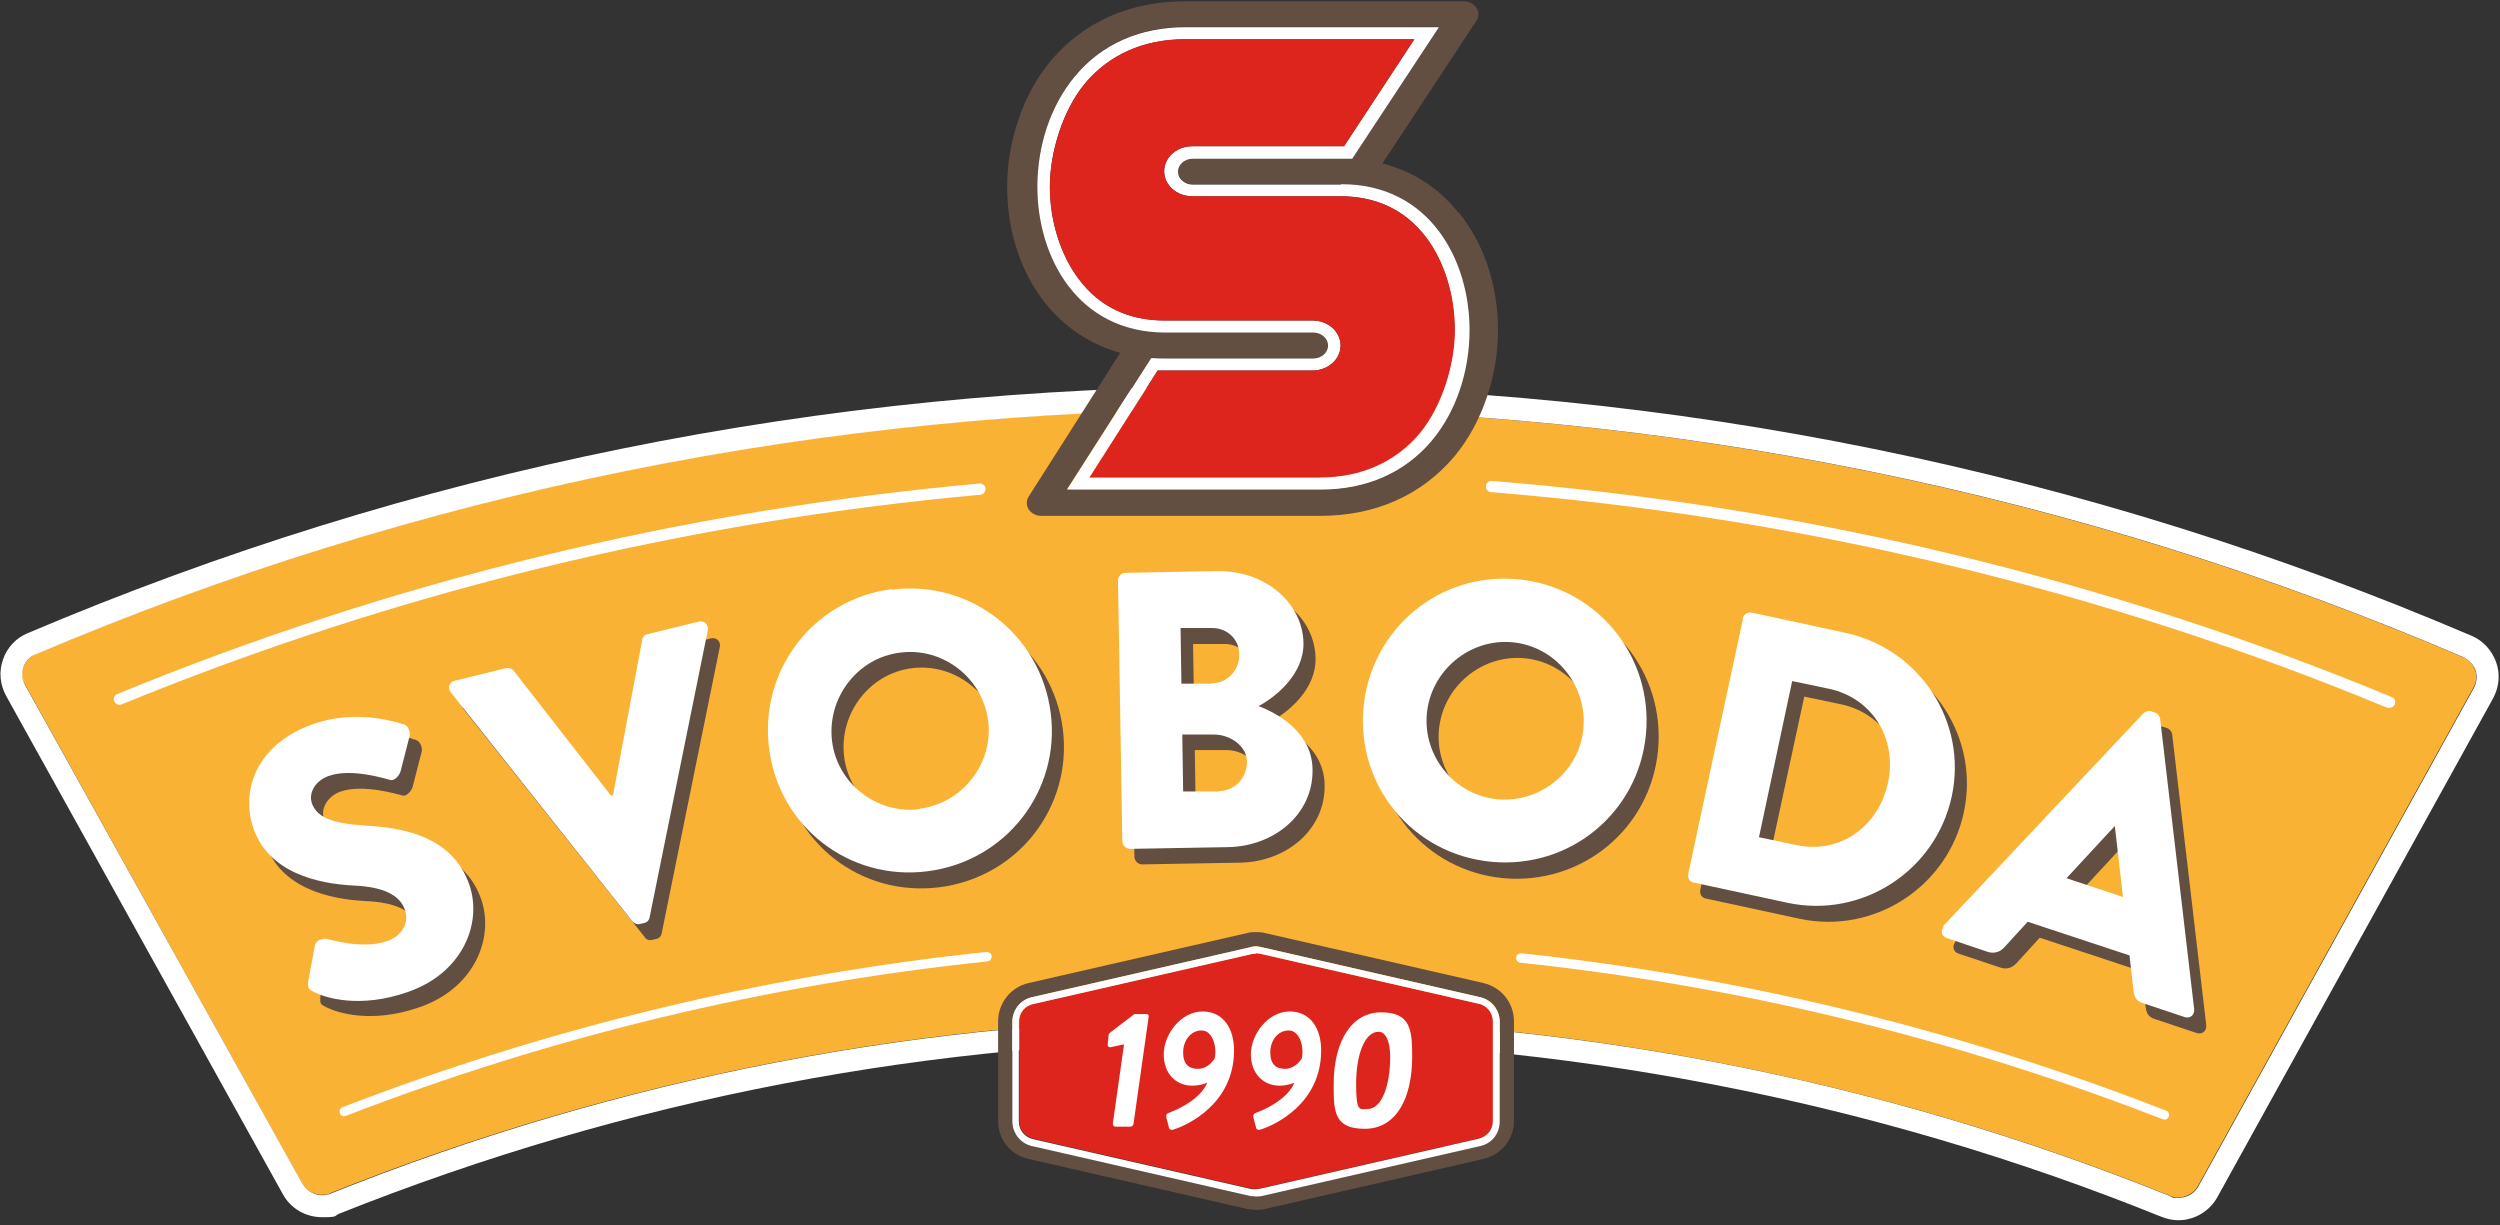 <?xml version="1.0" encoding="UTF-8"?>
<svg id="Vrstva_1" data-name="Vrstva 1" xmlns="http://www.w3.org/2000/svg" version="1.1" viewBox="0 0 579.6 284">
  <rect x="0" y="0" width="579.6" height="284" fill="#333333" stroke="none"/>
  <defs>
    <style>
      .cls-1 {
        fill: #dd251d;
      }

      .cls-1, .cls-2, .cls-3, .cls-4 {
        stroke-width: 0px;
      }

      .cls-2 {
        fill: #f9b233;
      }

      .cls-3 {
        fill: #634e42;
      }

      .cls-4 {
        fill: #fff;
      }
    </style>
  </defs>
  <path class="cls-2" d="M573.8,155.3c-.5-1.4-1.5-2.5-2.9-3-89.1-38.1-184.1-57.5-282.1-57.5S97.1,113.9,8.3,151.6c-1.3.6-2.4,1.7-2.9,3-.5,1.4-.4,2.9.4,4.1l64.2,115.6c.9,1.7,2.7,2.7,4.6,2.7s1.3-.1,2-.4c67.5-27,138.9-40.7,212.3-40.7s146.1,13.9,214.1,41.3c.6.3,1.3.4,2,.4,1.9,0,3.7-1,4.6-2.7l63.9-115.6c.7-1.3.8-2.8.3-4.1Z"/>
  <path class="cls-4" d="M288.9,94.8c98,0,192.9,19.3,282.1,57.5,1.3.6,2.4,1.7,2.9,3,.5,1.4.3,2.9-.3,4.1l-63.9,115.6c-.9,1.7-2.7,2.7-4.6,2.7s-1.3-.1-2-.4c-68-27.4-140-41.3-214.1-41.3s-144.8,13.7-212.3,40.7c-.6.3-1.3.4-2,.4-1.9,0-3.6-1-4.6-2.7L5.8,158.8c-.7-1.3-.8-2.8-.4-4.1.5-1.4,1.5-2.5,2.9-3,88.7-37.7,183.1-56.8,280.5-56.8M288.9,89.6c-98.1,0-193.2,19.3-282.5,57.2-2.7,1.1-4.8,3.4-5.7,6.1-1,2.8-.7,5.8.7,8.4l64.2,115.6c1.8,3.3,5.3,5.3,9.1,5.3s2.7-.3,3.9-.8c66.9-26.7,137.7-40.3,210.4-40.3s144.8,13.8,212.1,41c1.3.5,2.6.8,3.9.8,3.8,0,7.3-2.1,9.1-5.4l63.9-115.6c1.4-2.6,1.7-5.6.7-8.4-1-2.7-3-5-5.7-6.1-89.8-38.4-185.4-57.9-284.1-57.9h0Z"/>
  <g>
    <path class="cls-3" d="M74.2,231.4l1.6-8.6c.3-1.4,2-1.8,2.8-1.5.4,0,8.2,2.5,13.9.5,3.5-1.2,5.2-4.2,4.2-7.2-1.2-3.6-5.2-5.4-11.9-5.7-8.5-.4-19.8-3-23.3-13.4-2.9-8.6.8-19.5,14.1-24.1,9-3.1,17.5-.9,20.7.1,1.2.3,1.6,1.9,1.5,2.6l-2.1,8.2c-.3,1.2-1.6,2.5-2.5,2.1-.9-.2-8.9-2.7-14.2-.9-3.1,1.1-4.7,4-3.9,6.3,1.1,3.2,4.5,4.7,12.3,5.1,7.7.4,20.2,2,24.2,13.7,3,8.9-1.6,20.5-14.3,24.9-11.2,3.9-19.1,1.3-21.7,0-1.2-.6-1.5-.8-1.3-2.3Z"/>
    <path class="cls-3" d="M107.4,164.2c-.8-1-.4-2.4,1-2.7l11.8-2.8c.7-.2,1.5.2,1.7.6l22.5,28.9h.5c0-.1,6.8-36.1,6.8-36.1,0-.5.6-1.2,1.3-1.3l11.8-2.8c1.3-.3,2.3.7,2.1,1.9l-13.5,66.5c-.1.6-.6,1.2-1.3,1.3l-.9.2c-.7.2-1.4-.1-1.7-.6l-42.2-53.1Z"/>
    <path class="cls-3" d="M209.6,140.4c18.1-2.3,34.5,10.5,36.8,28.6,2.3,18.1-10.4,34.4-28.6,36.7-18.2,2.3-34.4-10.3-36.7-28.5-2.3-18.1,10.3-34.6,28.4-36.9ZM216,191.2c10-1.3,17.1-10.5,15.9-20.3-1.3-10-10.5-17.2-20.4-16-9.9,1.2-17,10.5-15.8,20.5,1.2,9.9,10.4,17,20.3,15.8Z"/>
    <path class="cls-3" d="M262.1,138.2c0-.9.7-1.7,1.7-1.8l21.3-.4c10.8-.2,19.8,7.1,19.9,16.7.1,7-6.1,12.3-10.4,14.6,4.9,1.9,12.4,6.3,12.5,14.7.2,10.2-8.7,17.8-19.6,18l-22.7.4c-1,0-1.7-.8-1.8-1.7l-1-60.5ZM283.9,162.1c3.5,0,6.4-3,6.3-6.7,0-3.7-3-6.2-6.5-6.1h-7.1c0,.1.2,12.9.2,12.9h7.1ZM285.5,187c3.6,0,6.5-3,6.5-6.8,0-3.7-4-6.3-7.6-6.3h-7.4c0,.1.2,13.2.2,13.2h8.3Z"/>
    <path class="cls-3" d="M354.7,138c18.2,1.7,31.4,17.7,29.7,35.9-1.7,18.2-17.6,31.3-35.8,29.7-18.2-1.7-31.3-17.5-29.7-35.7,1.7-18.2,17.5-31.5,35.7-29.8ZM350,189c10,.9,19-6.5,19.9-16.4.9-10-6.5-19.1-16.5-20-9.9-.9-18.9,6.6-19.8,16.6-.9,9.9,6.5,18.9,16.4,19.8Z"/>
    <path class="cls-3" d="M406.8,147.1c.2-.9,1.1-1.5,2-1.4l21.8,4.7c17.3,3.7,28.4,20.7,24.7,37.9-3.7,17.3-20.8,28.4-38.1,24.7l-21.8-4.7c-.9-.2-1.4-1.1-1.2-2l12.7-59.2ZM419.2,199.5c10.1,2.2,19.1-4.2,21.3-14.4,2.2-10.1-3.5-19.6-13.6-21.8l-8.6-1.8-7.8,36.2,8.6,1.8Z"/>
    <path class="cls-3" d="M453.2,218.4l46.5-49.4c.4-.4,1.2-.7,1.8-.5l.9.3c.6.2,1.1.8,1.2,1.5l7.9,67.4c.1,1.3-.9,2.2-2.2,1.8l-9.6-3.2c-1.6-.5-2.1-1.3-2.3-3.2l-.9-7.9-23.6-7.8-5.4,5.9c-.8.9-2.1,1.6-3.8,1l-9.6-3.2c-1.3-.4-1.6-1.8-.7-2.8ZM495,211.6l-1.9-16.5h0s-11.2,12.1-11.2,12.1l13.2,4.4Z"/>
  </g>
  <path class="cls-1" d="M342.8,232.7l-50.7-11.6c-.3,0-.6-.1-.9-.1s-.6,0-.9.1l-50.7,11.6c-1.9.4-3.3,2.1-3.3,4.1v23.1c0,2,1.3,3.6,3.3,4.1l50.7,11.6c.3,0,.6,0,.9,0s.6,0,1-.1l50.7-11.6c1.9-.4,3.3-2.1,3.3-4.1v-23.1c0-2-1.3-3.7-3.3-4.1Z"/>
  <path class="cls-3" d="M291.2,219.4c.4,0,.9,0,1.3.2l50.7,11.6c2.7.6,4.5,2.9,4.5,5.7v23.1c0,2.7-1.9,5.1-4.5,5.7l-50.7,11.6c-.4,0-.9.1-1.3.1s-.9,0-1.3-.1l-50.7-11.6c-2.6-.6-4.5-2.9-4.5-5.7v-23.1c0-2.7,1.9-5.1,4.5-5.7l50.7-11.6c.4,0,.9-.2,1.3-.2M291.2,216.1c-.7,0-1.4,0-2,.2l-50.7,11.6c-4.1.9-7.1,4.6-7.1,8.9v23.1c0,4.3,2.9,7.9,7.1,8.8l50.7,11.6c.7.1,1.4.2,2,.2s1.3,0,2-.2l50.7-11.6c4.2-1,7.1-4.6,7.1-8.8v-23.1c0-4.3-2.9-7.9-7.1-8.9l-50.7-11.6c-.7-.2-1.4-.2-2-.2h0Z"/>
  <path class="cls-3" d="M338.3,49.4c5.8,7.2,9,16.8,9,27.2s-3.6,21.4-10.1,29.2c-7.6,9-18.3,13.8-31.2,13.8h-64.6c-1.2,0-2.3-.6-2.9-1.5-.6-.9-.6-2.1,0-3l21.2-33.3c-6.8-1.9-12.6-5.7-17.2-11.3-5.8-7.2-9-16.8-9-27.2s3.6-21.4,10.1-29.2c7.6-9,18.3-13.8,31.2-13.8h64.6c1.2,0,2.3.6,2.9,1.5.6.9.6,2.1,0,3l-21.8,33.1c7.1,1.8,13.1,5.7,17.7,11.5ZM331.8,102.1c5.6-6.7,8.7-16,8.7-25.6,0-16.3-9.3-33.8-29.7-33.8h-34.3c-1.9,0-3.4-1.4-3.4-3s1.5-3,3.4-3h34.3c.9,0,1.8,0,2.7,0l20.1-30.5h-58.7c-10.6,0-19.5,3.9-25.7,11.4-5.6,6.7-8.7,16-8.7,25.6,0,16.3,9.3,33.8,29.7,33.8h34.3c1.9,0,3.4,1.4,3.4,3s-1.5,3-3.4,3h-34.3c-1.1,0-2.2,0-3.3-.1l-19.5,30.5h58.8c10.6,0,19.5-3.9,25.8-11.4Z"/>
  <path class="cls-4" d="M310.8,42.8h-34.3c-1.9,0-3.4-1.4-3.4-3s1.5-3,3.4-3h34.3c.9,0,1.8,0,2.7,0l20.1-30.5h-58.7c-10.6,0-19.5,3.9-25.7,11.4-5.6,6.7-8.7,16-8.7,25.6,0,16.3,9.3,33.8,29.7,33.8h34.3c1.9,0,3.4,1.4,3.4,3s-1.5,3-3.4,3h-34.3c-1.1,0-2.2,0-3.3-.1l-19.5,30.5h58.8c10.6,0,19.5-3.9,25.8-11.4,5.6-6.7,8.7-16,8.7-25.6,0-16.3-9.3-33.8-29.7-33.8ZM306,110.7h-53.4l15.8-24.8c.5,0,1,0,1.6,0h34.3c3.6,0,6.5-2.6,6.5-5.8s-2.9-5.8-6.5-5.8h-34.3c-8.4,0-15.1-3.2-19.9-9.6-4.2-5.6-6.7-13.4-6.7-21.4s3-17.7,8.1-23.9c5.6-6.7,13.6-10.3,23.2-10.3h53.2l-16.3,24.8c-.3,0-.6,0-.9,0h-34.3c-3.6,0-6.5,2.6-6.5,5.8s2.9,5.8,6.5,5.8h34.3c8.4,0,15.1,3.2,19.9,9.5,4.2,5.6,6.6,13.4,6.6,21.4s-3,17.7-8.1,23.9c-5.6,6.7-13.6,10.3-23.2,10.3Z"/>
  <path class="cls-1" d="M330.7,55.1c4.2,5.6,6.6,13.4,6.6,21.4s-3,17.7-8.1,23.9c-5.6,6.7-13.6,10.3-23.2,10.3h-53.4l15.8-24.8c.5,0,1,0,1.6,0h34.3c3.6,0,6.5-2.6,6.5-5.8s-2.9-5.8-6.5-5.8h-34.3c-8.4,0-15.1-3.2-19.9-9.6-4.2-5.6-6.7-13.4-6.7-21.4s3-17.7,8.1-23.9c5.6-6.7,13.6-10.3,23.2-10.3h53.2l-16.3,24.8c-.3,0-.6,0-.9,0h-34.3c-3.6,0-6.5,2.6-6.5,5.8s2.9,5.8,6.5,5.8h34.3c8.4,0,15.1,3.2,19.9,9.5Z"/>
  <path class="cls-4" d="M291.2,221c.3,0,.6,0,.9.1l50.7,11.6c1.9.4,3.3,2.1,3.3,4.1v23.1c0,2-1.3,3.6-3.3,4.1l-50.7,11.6c-.3,0-.7.1-1,.1s-.6,0-.9,0l-50.7-11.6c-1.9-.4-3.3-2.1-3.3-4.1v-23.1c0-2,1.3-3.7,3.3-4.1l50.7-11.6c.3,0,.6-.1.9-.1M291.2,219.4c-.4,0-.9,0-1.3.2l-50.7,11.6c-2.6.6-4.5,2.9-4.5,5.7v23.1c0,2.7,1.9,5.1,4.5,5.7l50.7,11.6c.4,0,.9.1,1.3.1s.9,0,1.3-.1l50.7-11.6c2.7-.6,4.5-2.9,4.5-5.7v-23.1c0-2.7-1.9-5.1-4.5-5.7l-50.7-11.6c-.4,0-.9-.2-1.3-.2h0Z"/>
  <path class="cls-4" d="M554,164.1c-.2,0-.3,0-.5,0-66.2-27.4-136.1-44.2-207.8-50-.7,0-1.3-.7-1.2-1.4,0-.7.7-1.3,1.4-1.2,72,5.8,142.2,22.6,208.6,50.1.7.3,1,1,.7,1.7-.2.5-.7.8-1.2.8Z"/>
  <path class="cls-4" d="M27.7,163.4c-.5,0-1-.3-1.2-.8-.3-.7,0-1.4.7-1.7,63.7-26.2,131-42.6,199.9-48.8.7,0,1.4.5,1.4,1.2,0,.7-.5,1.4-1.2,1.4-68.6,6.2-135.6,22.6-199.1,48.6-.2,0-.3.1-.5.1Z"/>
  <path class="cls-4" d="M501.8,259.5c-.1,0-.3,0-.4,0-47.7-18.6-97.8-30.9-148.9-36.3-.6,0-1-.6-1-1.2,0-.6.6-1,1.2-1,51.3,5.5,101.6,17.8,149.5,36.5.6.2.8.9.6,1.4-.2.4-.6.7-1,.7Z"/>
  <path class="cls-4" d="M79.8,258.8c-.5,0-.9-.3-1-.7-.2-.6,0-1.2.6-1.4,47.9-18.5,98.1-30.6,149.3-36,.6,0,1.2.4,1.2,1,0,.6-.4,1.2-1,1.2-51,5.3-101.1,17.4-148.7,35.8-.1,0-.3,0-.4,0Z"/>
  <g>
    <path class="cls-4" d="M71.4,227.8l1.6-8.6c.3-1.4,2-1.7,2.8-1.5.4,0,8.2,2.5,13.9.5,3.5-1.2,5.2-4.2,4.2-7.2-1.2-3.6-5.2-5.4-11.9-5.7-8.4-.4-19.8-3-23.3-13.4-2.9-8.6.7-19.5,14.1-24.1,9-3.1,17.5-.9,20.7.1,1.2.2,1.6,1.9,1.5,2.6l-2.1,8.2c-.3,1.2-1.6,2.5-2.5,2.1-.9-.2-8.9-2.8-14.2-.9-3.1,1.1-4.7,3.9-3.9,6.3,1.1,3.2,4.5,4.7,12.3,5.2,7.7.4,20.2,2,24.2,13.7,3.1,8.9-1.5,20.5-14.3,24.9-11.2,3.9-19.1,1.3-21.7,0-1.2-.6-1.5-.8-1.3-2.3Z"/>
    <path class="cls-4" d="M104.5,160.5c-.8-1-.4-2.4,1-2.7l11.8-2.9c.7-.2,1.5.2,1.8.6l22.5,28.9h.5c0-.1,6.8-36.1,6.8-36.1,0-.5.6-1.2,1.3-1.3l11.8-2.9c1.3-.3,2.3.7,2.1,2l-13.5,66.6c-.1.6-.6,1.2-1.3,1.3l-.9.2c-.7.2-1.3-.1-1.8-.6l-42.1-53.1Z"/>
    <path class="cls-4" d="M206.8,136.7c18.2-2.3,34.5,10.5,36.8,28.6,2.3,18.1-10.4,34.4-28.6,36.7-18.1,2.3-34.4-10.3-36.7-28.5-2.3-18.1,10.3-34.6,28.4-36.9ZM213.2,187.5c10-1.3,17.1-10.5,15.9-20.3-1.2-10-10.5-17.2-20.4-15.9-9.9,1.2-17,10.5-15.8,20.5,1.2,9.9,10.4,17,20.3,15.8Z"/>
    <path class="cls-4" d="M259.2,134.6c0-.9.7-1.8,1.7-1.8l21.3-.4c10.8-.2,19.8,7.1,20,16.7.1,7-6.1,12.3-10.4,14.6,4.9,1.9,12.4,6.3,12.5,14.7.2,10.2-8.7,17.8-19.6,18l-22.7.4c-1,0-1.7-.8-1.8-1.7l-1-60.5ZM281,158.4c3.5,0,6.4-3,6.3-6.7,0-3.7-3-6.2-6.5-6.1h-7.1c0,.1.2,12.9.2,12.9h7.1ZM282.6,183.4c3.6,0,6.5-3,6.5-6.8,0-3.7-4-6.3-7.6-6.3h-7.4c0,.1.2,13.2.2,13.2h8.3Z"/>
    <path class="cls-4" d="M351.9,134.3c18.2,1.7,31.4,17.7,29.7,35.9-1.7,18.2-17.6,31.3-35.8,29.6-18.2-1.7-31.3-17.5-29.7-35.7,1.7-18.2,17.5-31.5,35.7-29.8ZM347.2,185.3c10,.9,19-6.5,19.9-16.4.9-10-6.5-19.1-16.5-20-9.9-.9-18.9,6.6-19.8,16.6-.9,9.9,6.5,18.9,16.4,19.8Z"/>
    <path class="cls-4" d="M404,143.4c.2-.9,1.1-1.5,2-1.4l21.8,4.7c17.3,3.7,28.4,20.7,24.7,37.9-3.7,17.3-20.8,28.4-38.1,24.7l-21.8-4.7c-.9-.2-1.4-1.1-1.2-2l12.7-59.2ZM416.4,195.9c10.1,2.2,19.1-4.2,21.3-14.4,2.2-10.1-3.5-19.6-13.6-21.8l-8.6-1.8-7.7,36.2,8.6,1.8Z"/>
    <path class="cls-4" d="M450.4,214.8l46.5-49.4c.4-.4,1.2-.7,1.8-.5l.9.3c.6.2,1.1.8,1.2,1.4l7.9,67.4c.1,1.3-.9,2.2-2.2,1.8l-9.6-3.2c-1.6-.5-2.1-1.3-2.3-3.2l-.9-7.9-23.6-7.8-5.4,5.9c-.8.9-2.1,1.6-3.8,1.1l-9.5-3.2c-1.3-.4-1.6-1.8-.7-2.7ZM492.2,208l-1.9-16.5h0s-11.2,12.1-11.2,12.1l13.2,4.4Z"/>
  </g>
  <g>
    <path class="cls-4" d="M260.7,242.1l-3.3.7c-.3,0-.6-.2-.6-.5l.2-2.1c0-.4.1-.6.5-.9l5.5-4.2h2.8c.4,0,.6.3.5.7l-3.5,24.7c0,.4-.4.7-.7.7h-3.5c-.4,0-.6-.3-.6-.7l2.6-18.4Z"/>
    <path class="cls-4" d="M270.4,259c-.1-.5,0-.8.8-1.1,1.7-.6,7.1-3,8.7-6.9,0,0-1.4.7-3.5.7-3.7,0-6.6-2.7-6.6-7.3s4-9.9,9-9.9,7.3,4.2,7.3,9c0,12.5-10.9,17.4-14.1,18.4-.5.1-.9,0-1-.5l-.6-2.3ZM281.6,245.4c.6-2.5-.4-6.5-3-6.5s-4.3,2.4-4.3,5.1,1.3,3.8,3.4,3.8,3.4-1.6,3.9-2.4Z"/>
    <path class="cls-4" d="M290.6,259c-.1-.5,0-.8.8-1.1,1.7-.6,7.1-3,8.7-6.9,0,0-1.4.7-3.5.7-3.6,0-6.6-2.7-6.6-7.3s4-9.9,9-9.9,7.3,4.2,7.3,9c0,12.5-10.9,17.4-14.1,18.4-.5.1-.9,0-1-.5l-.6-2.3ZM301.8,245.4c.6-2.5-.4-6.5-3-6.5s-4.3,2.4-4.3,5.1,1.3,3.8,3.4,3.8,3.4-1.6,3.9-2.4Z"/>
    <path class="cls-4" d="M309.2,251.4c0-10.1,4.2-16.7,11-16.7s7.2,4,7.2,10.2c0,10.1-3.9,16.8-11,16.8s-7.2-4-7.2-10.2ZM322.3,245c0-3.5-1-5.8-2.7-5.8-3.2,0-5.2,5.3-5.2,12.1s.9,5.8,2.7,5.8c3.2,0,5.2-5.3,5.2-12.1Z"/>
  </g>
</svg>